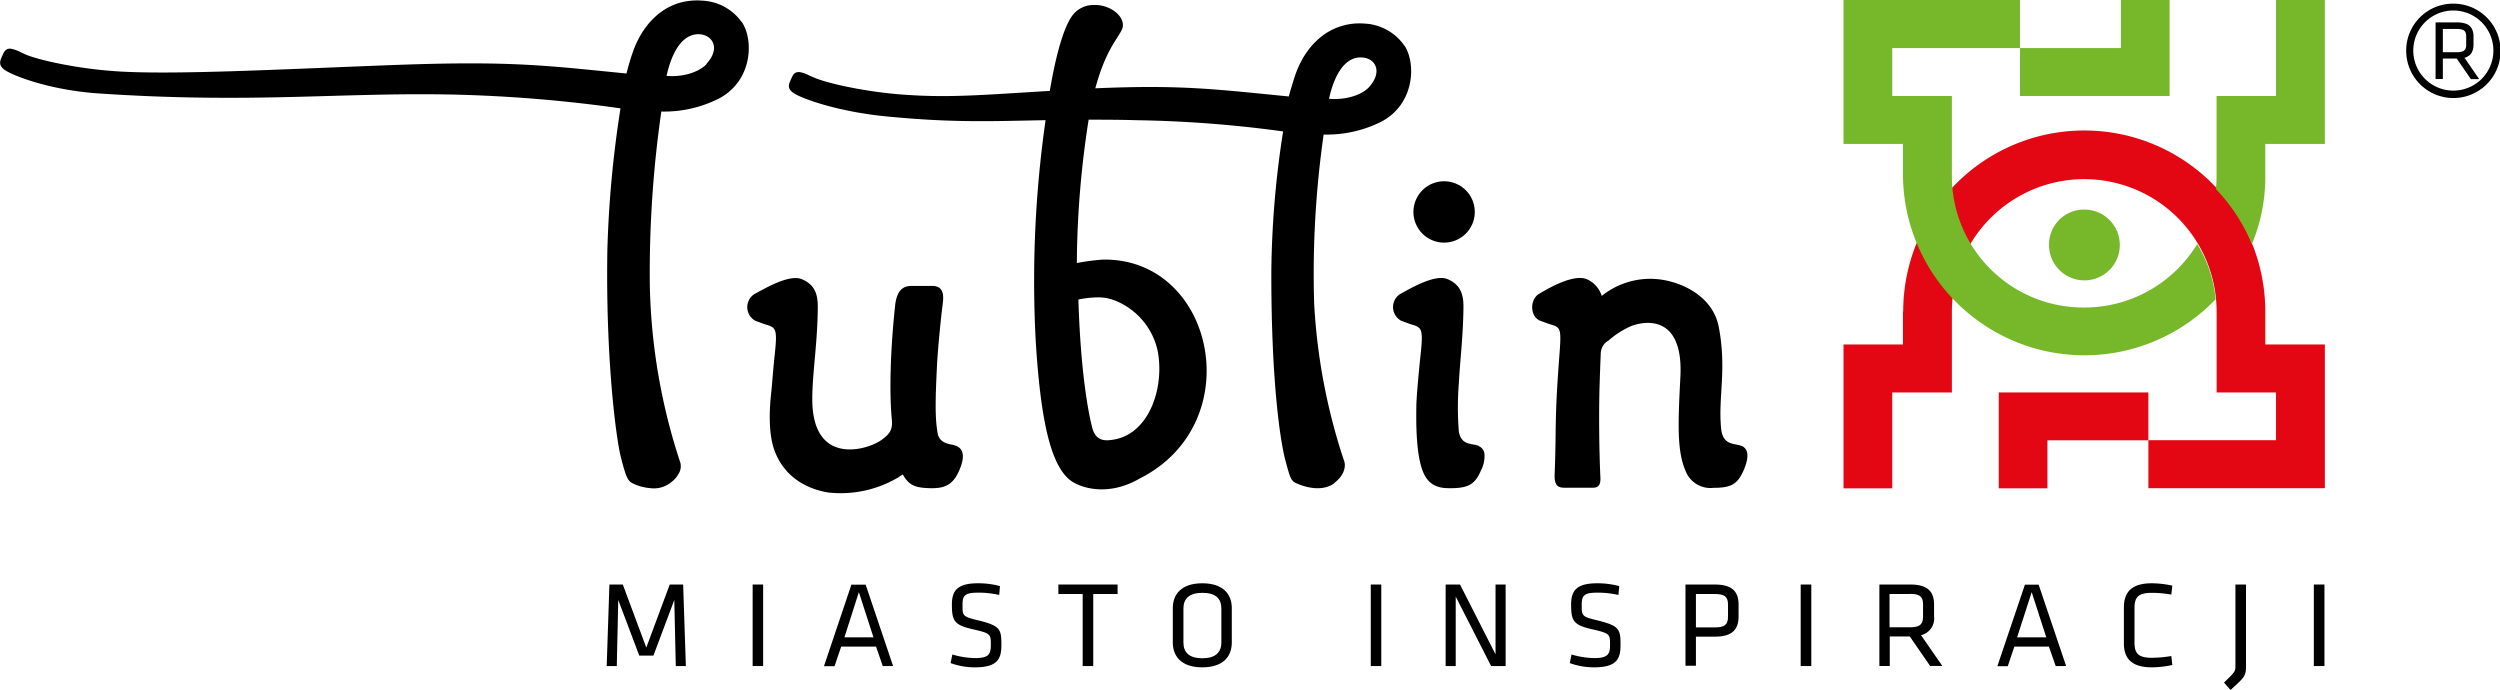 <svg id="Layer_2" data-name="Layer 2" xmlns="http://www.w3.org/2000/svg" viewBox="0 0 423.81 117"><defs><style>.cls-1{fill:#76b82a;}.cls-2{fill:#e30613;}.cls-3,.cls-4{fill:#000;}.cls-4{fill-rule:evenodd;}</style></defs><path class="cls-1" d="M425.76,124.79a6,6,0,1,0,5.93-5.88,5.92,5.92,0,0,0-5.93,5.88" transform="translate(-78.4 -83.38)"/><polygon class="cls-1" points="359.55 0 359.55 8.15 342.44 8.15 342.44 16.27 367.8 16.27 367.8 0 359.55 0 359.55 0"/><polygon class="cls-2" points="338.84 66.53 338.84 82.78 347.09 82.78 347.09 74.64 364.2 74.64 364.2 66.53 338.84 66.53 338.84 66.53"/><path class="cls-2" d="M401,136.19v5.58H390.92v24.39h8.26V149.91h10.11V136.19a22.44,22.44,0,0,1,44.88,0v13.72h10.07V158H442.6v8.14h29.92V141.77h-10.1v-5.58a30.69,30.69,0,0,0-61.38,0" transform="translate(-78.4 -83.38)"/><path class="cls-1" d="M464.24,83.38V99.65H454.16v13.71a16.92,16.92,0,0,1-.12,2.06,30.46,30.46,0,0,1,6.11,9.33,29.24,29.24,0,0,0,2.27-11.39v-5.58h10.1V83.38ZM431.7,135.51a22.29,22.29,0,0,1-22.41-22.15V99.65H399.18V91.53h21.65l0-8.15H390.92v24.4H401v5.58a30.77,30.77,0,0,0,53,20.75,21.49,21.49,0,0,0-3.12-9.36,22.38,22.38,0,0,1-19.22,10.76" transform="translate(-78.4 -83.38)"/><polygon class="cls-3" points="104.81 101.71 104.56 112.91 102.85 112.91 103.31 99.09 105.58 99.09 109.56 109.78 113.54 99.09 115.81 99.09 116.27 112.91 114.56 112.91 114.31 101.71 110.77 111.14 108.37 111.14 104.81 101.71 104.81 101.71"/><polygon class="cls-3" points="129.37 112.91 127.59 112.91 127.59 99.09 129.37 99.09 129.37 112.91 129.37 112.91"/><path class="cls-3" d="M229.84,196.29h-1.79L226.91,193H221l-1.13,3.32h-1.79l4.65-13.82h2.42l4.66,13.82ZM224,183.76l-2.45,7.66h4.92L224,183.76Z" transform="translate(-78.4 -83.38)"/><path class="cls-3" d="M243.66,196.51a12,12,0,0,1-4.11-.72l.3-1.46a13.86,13.86,0,0,0,3.84.61c2.23,0,2.68-.59,2.68-2.18,0-1.86,0-2-2.86-2.66-3.35-.75-3.74-1.41-3.74-4.26,0-2.4,1-3.58,4.43-3.58a14.1,14.1,0,0,1,3.72.48l-.13,1.5a15.58,15.58,0,0,0-3.55-.39c-2.26,0-2.67.46-2.67,2.06,0,1.89,0,2,2.73,2.65,3.68.92,3.86,1.47,3.86,4.18,0,2.37-.69,3.77-4.5,3.77Z" transform="translate(-78.4 -83.38)"/><polygon class="cls-3" points="183.54 100.7 179.42 100.7 179.42 99.09 189.46 99.09 189.46 100.7 185.33 100.7 185.33 112.91 183.54 112.91 183.54 100.7 183.54 100.7"/><path class="cls-3" d="M287.22,192.31c0,2.29-1.4,4.2-5,4.2s-5-1.91-5-4.2v-5.85c0-2.31,1.43-4.2,5-4.2s5,1.89,5,4.2v5.85Zm-8.2,0c0,1.69,1,2.66,3.21,2.66s3.22-1,3.22-2.66v-5.79c0-1.68-1-2.64-3.22-2.64s-3.21,1-3.21,2.64v5.79Z" transform="translate(-78.4 -83.38)"/><polygon class="cls-3" points="234.16 112.91 232.38 112.91 232.38 99.09 234.16 99.09 234.16 112.91 234.16 112.91"/><polygon class="cls-3" points="246.78 101.14 246.78 112.91 245.07 112.91 245.07 99.09 247.51 99.09 253.53 110.93 253.53 99.09 255.24 99.09 255.24 112.91 252.78 112.91 246.78 101.14 246.78 101.14"/><path class="cls-3" d="M348.63,196.51a11.88,11.88,0,0,1-4.11-.72l.29-1.46a14,14,0,0,0,3.86.61c2.21,0,2.67-.59,2.67-2.18,0-1.86,0-2-2.86-2.66-3.34-.75-3.74-1.41-3.74-4.26,0-2.4,1-3.58,4.43-3.58a14.17,14.17,0,0,1,3.73.48l-.14,1.5a15.58,15.58,0,0,0-3.55-.39c-2.26,0-2.67.46-2.67,2.06,0,1.89,0,2,2.71,2.65,3.68.92,3.87,1.47,3.87,4.18,0,2.37-.69,3.77-4.49,3.77Z" transform="translate(-78.4 -83.38)"/><path class="cls-3" d="M364.13,182.47h5c3,0,4,1.29,4,3.39v2c0,2.17-1,3.45-4,3.45H365.9v4.93h-1.77V182.47Zm4.93,1.61H365.9v5.66h3.16c1.71,0,2.28-.46,2.28-1.83v-2c0-1.39-.57-1.83-2.28-1.83Z" transform="translate(-78.4 -83.38)"/><polygon class="cls-3" points="307.06 112.91 305.26 112.91 305.26 99.09 307.06 99.09 307.06 112.91 307.06 112.91"/><path class="cls-3" d="M402.13,191.28h-3.37v5H397V182.47h5.27c3,0,4,1.29,4,3.39v2a2.92,2.92,0,0,1-2.21,3.2l3.61,5.21h-2.07l-3.45-5Zm0-7.2h-3.41v5.64h3.41c1.72,0,2.27-.48,2.27-1.83v-2c0-1.39-.55-1.83-2.27-1.83Z" transform="translate(-78.4 -83.38)"/><path class="cls-3" d="M428.71,196.29h-1.82L425.74,193h-5.86l-1.12,3.32H417l4.67-13.82H424l4.67,13.82Zm-5.89-12.53-2.47,7.66h4.94l-2.47-7.66Z" transform="translate(-78.4 -83.38)"/><path class="cls-3" d="M440.25,192.33c0,1.92.74,2.56,3,2.56a19.8,19.8,0,0,0,3.24-.3l.17,1.52a16.72,16.72,0,0,1-3.48.4c-3.37,0-4.73-1.47-4.73-4.07v-6.09c0-2.63,1.36-4.09,4.73-4.09a16.72,16.72,0,0,1,3.48.4l-.17,1.52a18.76,18.76,0,0,0-3.24-.3c-2.27,0-3,.63-3,2.57v5.88Z" transform="translate(-78.4 -83.38)"/><path class="cls-3" d="M459.15,182.47v13.88c0,1.62-.23,1.83-2.62,4l-1.11-1.25c1.89-1.83,1.94-1.89,1.94-2.84V182.47Z" transform="translate(-78.4 -83.38)"/><polygon class="cls-3" points="394.05 112.91 392.25 112.91 392.25 99.09 394.05 99.09 394.05 112.91 394.05 112.91"/><path class="cls-3" d="M204.17,87.17a8.7,8.7,0,0,0-6.71-3.68,11,11,0,0,0-3.68.32c-4,1.09-6.76,4.52-8.09,8.38-.51,1.42-.84,2.71-1.09,3.65-13.37-1.31-19.21-2.17-38.88-1.46-19.23.71-39.35,1.83-48.68,1-5.6-.44-11.69-1.71-14.21-2.72l-1-.47a5.91,5.91,0,0,0-1.59-.55c-.52-.06-1,.11-1.37,1s-1,1.78.54,2.73,7.52,3.29,15.72,3.85c26.19,1.76,40.9-.23,60.46.2a240.42,240.42,0,0,1,28,2.33,185.72,185.72,0,0,0-2.23,24.16c-.29,18.66,1.52,32,2.3,35,.82,3.18,1.12,4,2,4.41a7.85,7.85,0,0,0,2.9.8,4.65,4.65,0,0,0,3.76-1.1,4.1,4.1,0,0,0,1.05-1.21,2.46,2.46,0,0,0,.38-1.95,101.78,101.78,0,0,1-5.19-30.09,192,192,0,0,1,1.95-29.48,20.6,20.6,0,0,0,9.85-2.25c5.57-3,5.84-9.78,3.85-12.85Zm-6,7.08c-1,1.11-3.53,2.25-6.77,2,1-4.58,3-7.27,5.68-7.06,2.17.21,3.47,2.41,1.09,5Zm118.28-3.17a8.73,8.73,0,0,0-6.7-3.7,10.31,10.31,0,0,0-3.69.35c-4,1.09-6.75,4.49-8.08,8.36-.48,1.44-.84,2.69-1.1,3.64-12.75-1.25-18.26-2-32.8-1.38,1.68-6.19,3.57-8.14,4.47-9.86,1-2-1.73-4.34-4.61-4.26a4.47,4.47,0,0,0-3.9,2c-.69,1-1.9,3.51-3.12,9.56-.16.78-.35,1.79-.55,3-12.16.73-17.45,1.23-25.65.57-5.59-.47-11.66-1.74-14.17-2.77l-1-.43a5.4,5.4,0,0,0-1.58-.56c-.5,0-.95,0-1.35.94s-1.07,1.81.53,2.75,7.55,3.07,15.68,3.84c11.3,1.09,17.74.79,26.82.62a192.28,192.28,0,0,0-1.67,37.44c.8,13,2.43,20.76,5.71,23.49,1.63,1.37,6.45,3,11.9-.17,18.73-9.42,12.68-37.5-6.29-37.12a38.57,38.57,0,0,0-4.35.58,161.89,161.89,0,0,1,2-24.3c2.47,0,5.15,0,8.18.09a204.57,204.57,0,0,1,24.79,1.9,160.92,160.92,0,0,0-2,24.14c0,18.76,1.56,28.32,2.31,31.34.85,3.19,1,3.76,1.92,4.16,3.43,1.5,5.73.73,6.6-.17,1.85-1.47,1.69-3.08,1.56-3.46a101.12,101.12,0,0,1-5.13-26.88,166.61,166.61,0,0,1,1.61-28.6,20.61,20.61,0,0,0,9.87-2.23c5.55-3,5.83-9.79,3.83-12.86ZM264.5,133.79a7.82,7.82,0,0,1,2.66.44,11.9,11.9,0,0,1,7.48,8.57c1.21,6.07-1.29,14.15-7.55,15.12-1.34.21-2.84.27-3.49-1.87-.71-2.7-2-9.48-2.39-21.89a17.55,17.55,0,0,1,3.29-.37Zm46-35.66c-1,1.14-3.55,2.26-6.8,2,1-4.57,3-7.25,5.69-7,2.16.17,3.45,2.38,1.11,5Zm12.69,26.38a5.2,5.2,0,1,0-5.18-5.22,5.2,5.2,0,0,0,5.18,5.22ZM373.69,159c-1.21-.53-3.23,0-3.52-3-.53-5.32,1-9.91-.41-17.26-1-4.94-5.77-7.29-9.43-7.91a13.09,13.09,0,0,0-10.4,2.72,4.56,4.56,0,0,0-2.6-2.87c-2.28-.83-6.32,1.5-8,2.5s-1.54,3.92.18,4.58c1.23.43.93.37,2.09.72,1.37.47,1.48.82,1.17,4.95-.89,11.49-.5,12.42-.82,20.29-.07,1.68.35,2.34,1.59,2.34h4.92c1.43,0,1.27-1.28,1.22-2.27-.18-4.25-.25-10.18-.12-14.76.05-1.78.12-3.61.21-5.86a2.57,2.57,0,0,1,1.33-2.07,14.77,14.77,0,0,1,3.4-2.25c1.78-.89,9.31-2.9,8.77,8.33-.4,7.82-.62,12.58.86,16a4.52,4.52,0,0,0,4.76,2.9c3,0,4.06-.61,5.11-3,.94-2.19.83-3.58-.34-4.11Zm-133.47-.15c-.8-.19-2.39-.25-2.83-1.82-.49-2.63-.45-5.47-.15-11.63.18-3.46.73-8.61.95-10.34.17-1.23.38-3.21-1.73-3.21l-3.49,0c-1.32,0-2.42.54-2.79,3,0,0-1.34,11.34-.61,19.49.18,1.73-.14,2.51-1.87,3.71-2.38,1.64-11.63,4.39-11.6-7.07,0-4.3.93-9.78.93-15.69,0-2.4-.77-3.76-2.7-4.58-2.21-.94-6.65,1.81-8,2.5a2.63,2.63,0,0,0,.18,4.58c1.23.43.91.37,2.09.72,1.35.47,1.58.86,1.14,4.95-.28,2.56-.48,5.43-.59,6.38-.21,1.9-.62,6.36.43,9.58,1.61,4.79,5.56,6.85,9.23,7.45a19.11,19.11,0,0,0,12-2.64c.45-.31.41-.29.63-.43,1,1.76,1.94,2.34,5,2.34,2.28,0,3.66-.7,4.69-3.29.53-1.3,1.12-3.48-1-4Zm88.93.15c-1.13-.52-3,0-3.44-2.44a52,52,0,0,1,0-8.23c.2-3.8.76-8.29.78-13.05,0-2.4-.78-3.76-2.69-4.58-2.23-.94-6.68,1.81-8,2.5a2.63,2.63,0,0,0,.19,4.58c1.22.43.91.37,2.08.72,1.37.47,1.6.86,1.16,4.95-.2,1.86-.72,7.12-.73,8.93s-.15,7.71,1.09,10.86c1.1,2.9,3.4,2.9,4.69,2.9,3,0,4.15-.61,5.18-3a5.28,5.28,0,0,0,.6-2.67,1.56,1.56,0,0,0-.94-1.44Z" transform="translate(-78.4 -83.38)"/><path class="cls-4" d="M494.26,84a8,8,0,1,1-7.95,8,7.94,7.94,0,0,1,7.95-8Zm3,12.79h1.42l-2.49-3.61a2.16,2.16,0,0,0,.89-.48,1.59,1.59,0,0,0,.48-.74,3,3,0,0,0,.16-1V89.55a2.74,2.74,0,0,0-.27-1.27,1.83,1.83,0,0,0-.87-.82,4.14,4.14,0,0,0-1.64-.28h-3.65v9.59h1.23V93.3h2.35l2.39,3.47Zm-.78-7.21v1.38a1.43,1.43,0,0,1-.15.74.82.82,0,0,1-.5.4,2.63,2.63,0,0,1-.93.13h-2.38V88.29h2.38a2.91,2.91,0,0,1,.93.12.82.82,0,0,1,.5.4,1.45,1.45,0,0,1,.15.75Zm-2.18-4.42a6.79,6.79,0,1,1-6.79,6.79,6.79,6.79,0,0,1,6.79-6.79Z" transform="translate(-78.4 -83.38)"/></svg>